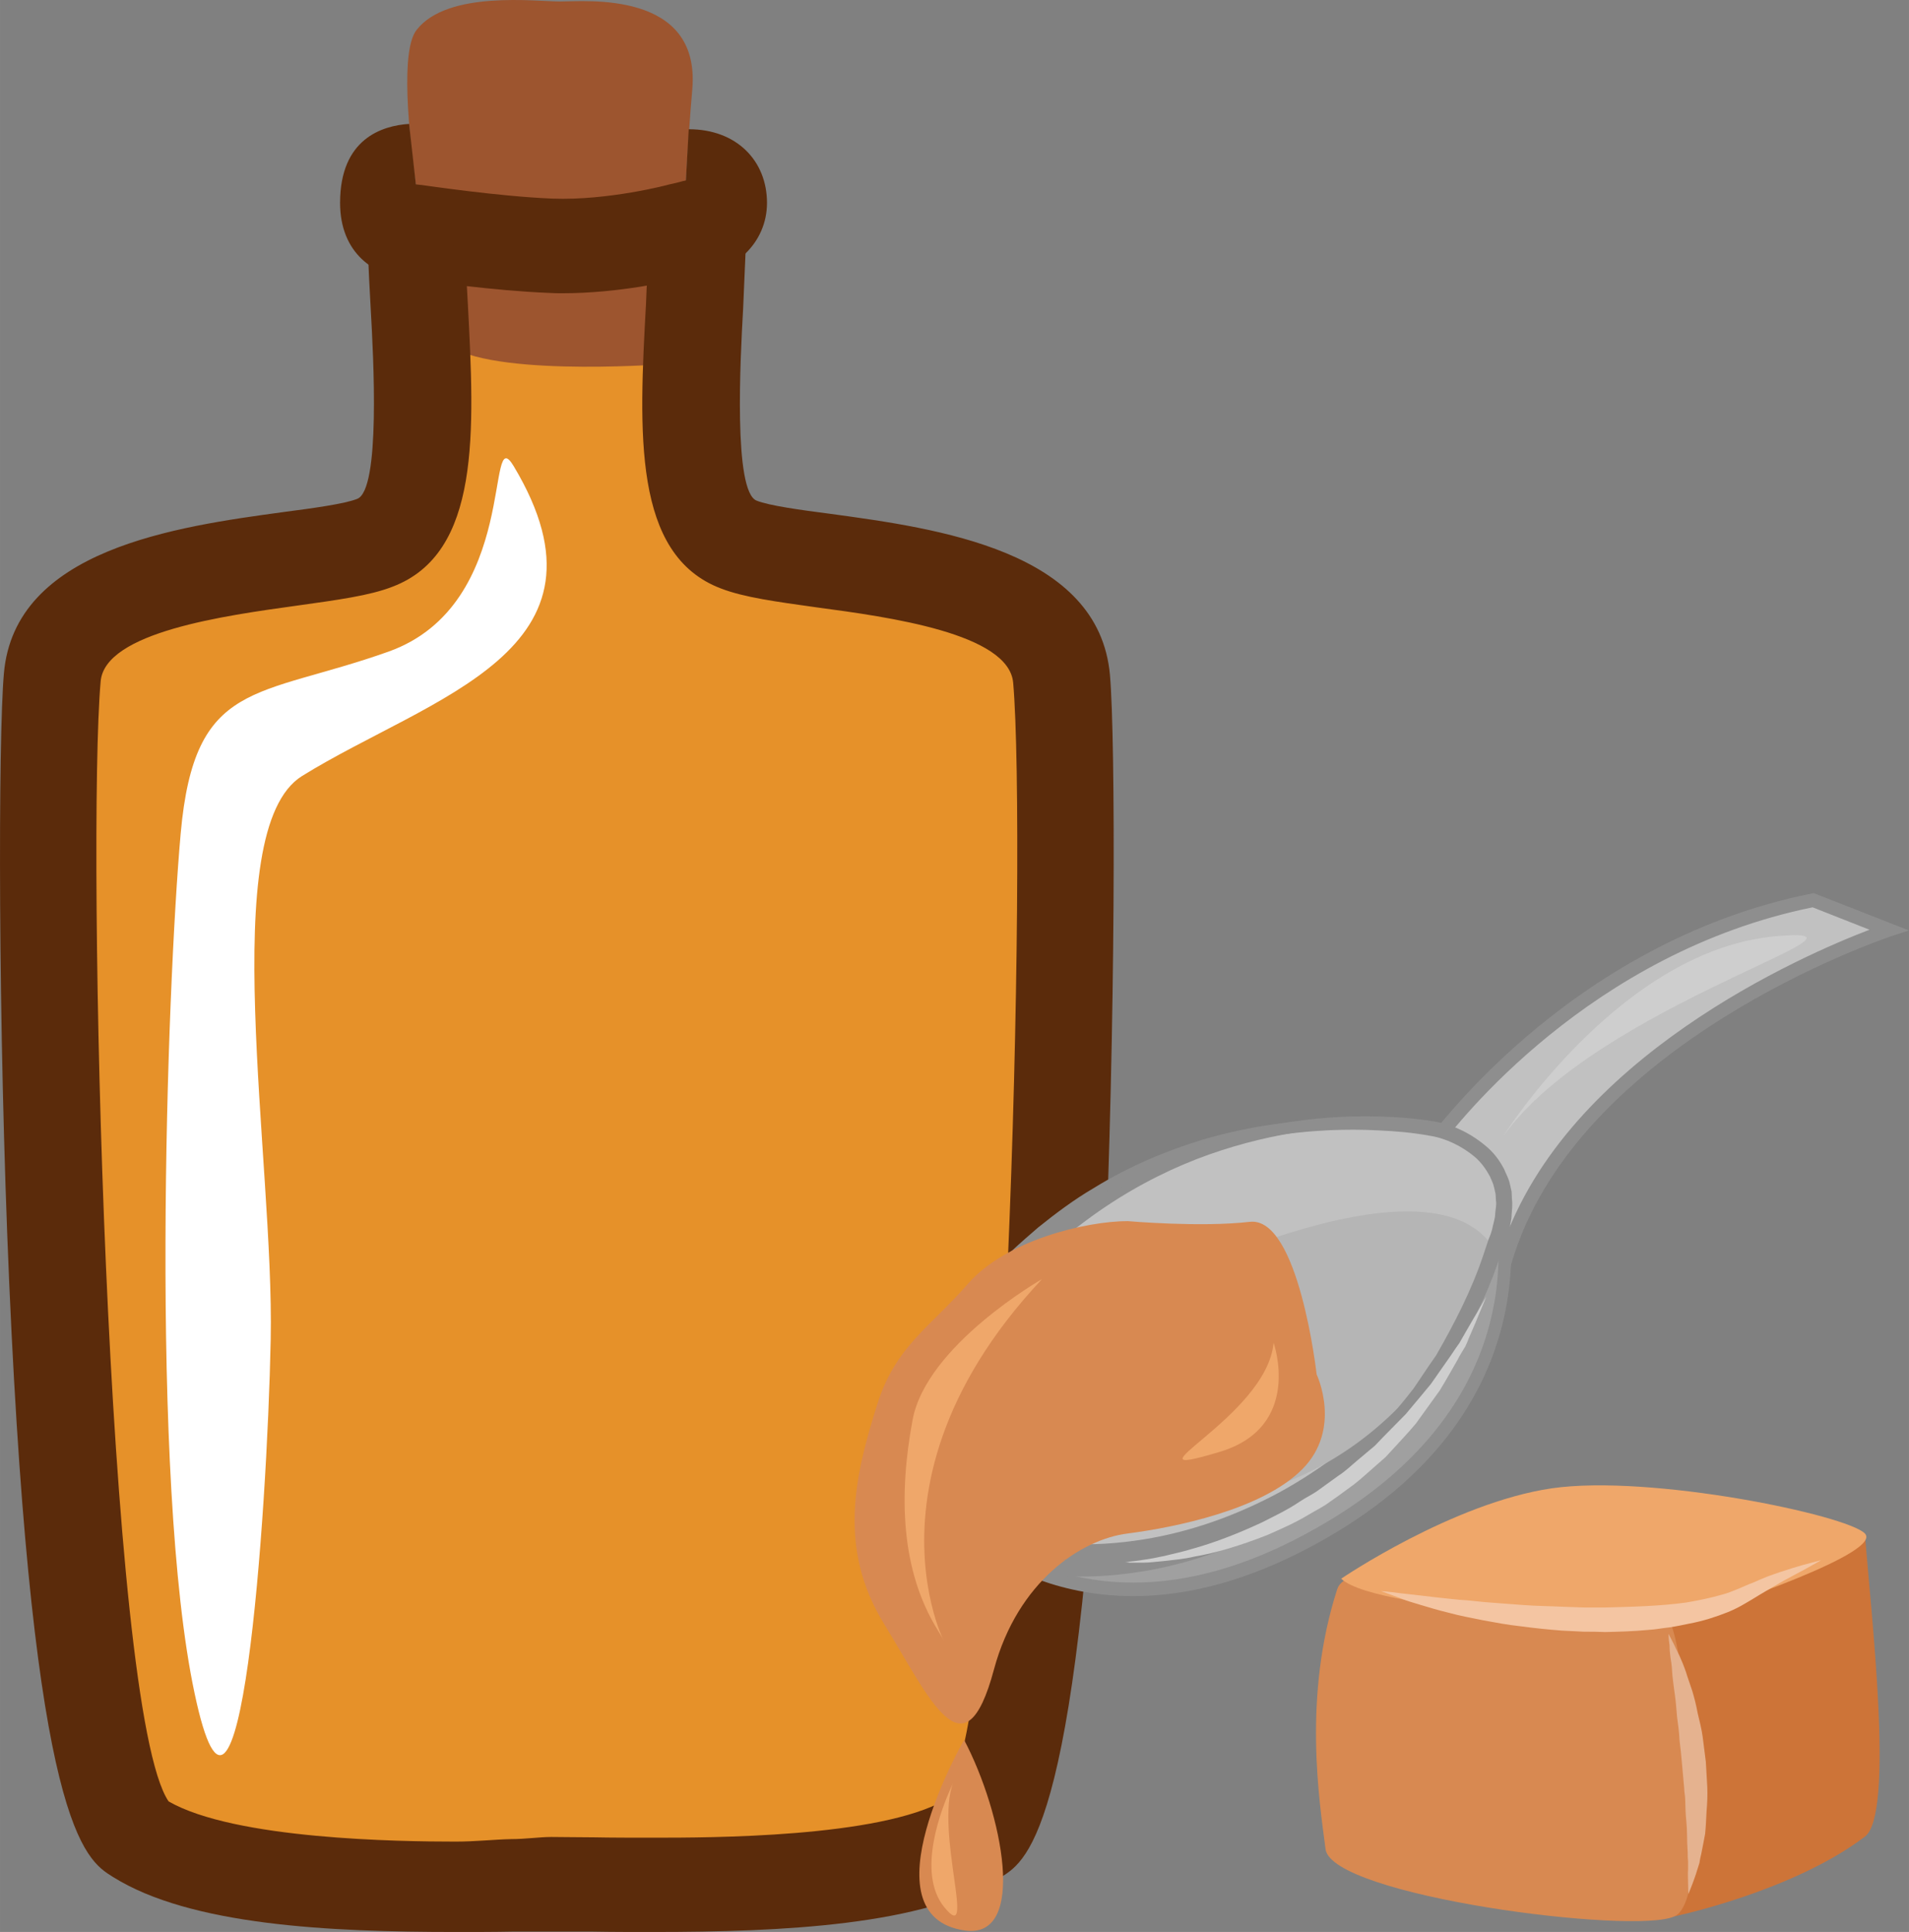 <?xml version="1.0" encoding="UTF-8" standalone="no"?>
<!-- Creator: CorelDRAW Home & Student X7 -->

<svg
   xmlns:dc="http://purl.org/dc/elements/1.1/"
   xmlns:cc="http://creativecommons.org/ns#"
   xmlns:rdf="http://www.w3.org/1999/02/22-rdf-syntax-ns#"
   xmlns:svg="http://www.w3.org/2000/svg"
   xmlns="http://www.w3.org/2000/svg"
   xmlns:sodipodi="http://sodipodi.sourceforge.net/DTD/sodipodi-0.dtd"
   xmlns:inkscape="http://www.inkscape.org/namespaces/inkscape"
   xml:space="preserve"
   width="53.659mm"
   height="54.302mm"
   version="1.1"
   style="clip-rule:evenodd;fill-rule:evenodd;image-rendering:optimizeQuality;shape-rendering:geometricPrecision;text-rendering:geometricPrecision"
   viewBox="0 0 5365.89 5430.231"
   id="svg60"
   sodipodi:docname="2815.svg"
   inkscape:version="0.92.4 (5da689c313, 2019-01-14)"><rect x="0" y="0" width="5365.89" height="5430.231" fill="#808080" stroke="none"/><sodipodi:namedview
   pagecolor="#ffffff"
   bordercolor="#666666"
   borderopacity="1"
   objecttolerance="10"
   gridtolerance="10"
   guidetolerance="10"
   inkscape:pageopacity="0"
   inkscape:pageshadow="2"
   inkscape:window-width="640"
   inkscape:window-height="480"
   id="namedview62"
   showgrid="false"
   inkscape:zoom="0.2102413"
   inkscape:cx="95.08876"
   inkscape:cy="91.880313"
   inkscape:window-x="0"
   inkscape:window-y="0"
   inkscape:window-maximized="0"
   inkscape:current-layer="svg60" />
 <defs
   id="defs4">
  <style
   type="text/css"
   id="style2">
   <![CDATA[
    .fil2 {fill:#5B2B0B;fill-rule:nonzero}
    .fil5 {fill:#8E8E8E;fill-rule:nonzero}
    .fil1 {fill:#9D552F;fill-rule:nonzero}
    .fil6 {fill:#A0A0A0;fill-rule:nonzero}
    .fil7 {fill:#B5B5B5;fill-rule:nonzero}
    .fil4 {fill:#C1C1C1;fill-rule:nonzero}
    .fil11 {fill:#CD7438;fill-rule:nonzero}
    .fil9 {fill:#CECECE;fill-rule:nonzero}
    .fil8 {fill:#D88951;fill-rule:nonzero}
    .fil13 {fill:#E5B28F;fill-rule:nonzero}
    .fil0 {fill:#E69129;fill-rule:nonzero}
    .fil10 {fill:#EFA76A;fill-rule:nonzero}
    .fil12 {fill:#F4C5A2;fill-rule:nonzero}
    .fil3 {fill:white;fill-rule:nonzero;}
   ]]>
  </style>
 </defs>
 <g
   id="Vrstva_x0020_1"
   transform="translate(-7984.11,-11850.769)">
  <g
   id="_476117384">
   <path
   class="fil0"
   d="m 9881,12395 c 37,36 66,82 63,154 -13,352 -68,762 117,833 185,70 878,42 907,377 29,335 10,3098 -244,3257 -253,158 -892,131 -1189,131 -293,0 -907,26 -1161,-132 -253,-159 -273,-2925 -243,-3260 29,-335 721,-308 907,-378 185,-71 130,-476 117,-828 -3,-85 35,-135 84,-171 46,-32 75,-49 308,-49 260,0 291,24 334,66 z"
   id="path7"
   inkscape:connector-curvature="0"
   style="fill:#e69129;fill-rule:nonzero" />
   <path
   class="fil1"
   d="m 9229,12807 c 0,0 -162,-760 -74,-872 87,-112 336,-80 404,-80 69,0 395,-32 371,247 -6,66 -14,188 -18,256 -15,209 -47,345 -73,517 0,0 -516,38 -610,-68 z"
   id="path9"
   inkscape:connector-curvature="0"
   style="fill:#9d552f;fill-rule:nonzero" />
   <path
   class="fil2"
   d="m 9920,12214 -8,144 -9,2 -19,5 -18,4 c -2,1 -173,46 -329,40 -152,-6 -364,-38 -366,-38 l -18,-2 -19,-170 c -75,5 -194,41 -194,222 0,142 97,208 197,213 43,7 237,34 389,40 14,1 27,1 40,1 157,0 307,-34 357,-46 125,-8 217,-95 217,-208 0,-118 -85,-207 -220,-207 z"
   id="path11"
   inkscape:connector-curvature="0"
   style="fill:#5b2b0b;fill-rule:nonzero" />
   <path
   class="fil2"
   d="m 11104,13748 c -31,-350 -485,-412 -786,-453 -85,-11 -172,-23 -207,-37 -66,-25 -46,-400 -38,-541 2,-55 5,-110 7,-163 1,-30 -1,-59 -8,-87 -66,64 -169,139 -268,156 -2,27 -3,53 -4,80 -20,364 -38,708 211,802 65,25 155,37 269,53 202,27 540,73 552,212 38,439 -16,2883 -191,3140 -186,106 -662,106 -820,106 -60,0 -116,0 -167,-1 -44,0 -84,-1 -120,-1 -34,0 -72,6 -113,6 -48,1 -100,7 -156,7 h -1 c -156,0 -620,-6 -806,-113 -176,-257 -230,-2709 -191,-3148 12,-139 350,-185 552,-213 114,-16 204,-28 268,-53 249,-94 231,-436 212,-797 -3,-47 -5,-93 -7,-140 -11,-6 -22,-13 -33,-20 0,0 0,0 0,-1 -16,-2 -32,-4 -47,-8 -42,-11 -89,-31 -118,-63 -16,-19 -34,-43 -46,-68 -25,53 -31,107 -30,150 2,54 5,109 8,164 8,140 28,511 -38,536 -35,14 -123,26 -207,37 -301,41 -756,104 -786,454 -16,182 -17,982 15,1713 67,1529 212,1620 291,1669 218,137 610,155 964,155 56,0 110,0 158,-1 41,0 78,0 112,0 34,0 73,0 116,0 52,1 109,1 170,1 361,0 760,-18 977,-154 78,-49 224,-140 290,-1668 32,-730 32,-1529 16,-1711 z"
   id="path13"
   inkscape:connector-curvature="0"
   style="fill:#5b2b0b;fill-rule:nonzero" />
   <path
   class="fil3"
   d="m 9428,13161 c -81,-135 19,388 -351,521 -371,132 -546,76 -585,511 -39,436 -88,1820 39,2417 126,597 204,-493 214,-995 10,-502 -156,-1431 88,-1583 361,-224 907,-350 595,-871 z"
   id="path15"
   inkscape:connector-curvature="0"
   style="fill:#ffffff;;fill-rule:nonzero" />
  </g>
  <g
   id="_476114504">
   <path
   class="fil4"
   d="m 12003,15080 c 0,0 384,-560 1077,-698 l 212,83 c 0,0 -894,292 -1080,937 z"
   id="path18"
   inkscape:connector-curvature="0"
   style="fill:#c1c1c1;fill-rule:nonzero" />
   <path
   class="fil5"
   d="m 12026,15081 180,276 c 181,-534 847,-822 1033,-893 l -160,-63 c -623,127 -997,603 -1053,680 z m 193,366 -239,-367 7,-11 c 4,-5 396,-568 1090,-707 l 5,-1 268,105 -52,17 c -8,3 -887,296 -1067,924 z"
   id="path20"
   inkscape:connector-curvature="0"
   style="fill:#8e8e8e;fill-rule:nonzero" />
   <path
   class="fil6"
   d="m 12085,15148 102,22 c 0,0 208,619 -527,1011 -695,371 -1073,-126 -1086,-165 z"
   id="path22"
   inkscape:connector-curvature="0"
   style="fill:#a0a0a0;fill-rule:nonzero" />
   <path
   class="fil5"
   d="m 10600,16024 c 42,62 237,275 570,275 152,0 314,-45 481,-135 668,-356 545,-894 521,-977 l -84,-18 z m 570,313 c -396,0 -603,-282 -614,-314 l -5,-16 1530,-879 121,25 3,11 c 2,6 205,639 -536,1034 -172,92 -340,139 -499,139 z"
   id="path24"
   inkscape:connector-curvature="0"
   style="fill:#8e8e8e;fill-rule:nonzero" />
   <path
   class="fil4"
   d="m 12028,15026 c 0,0 -833,-187 -1372,604 -538,792 1162,926 1543,-311 73,-239 -171,-293 -171,-293 z"
   id="path26"
   inkscape:connector-curvature="0"
   style="fill:#c1c1c1;fill-rule:nonzero" />
   <path
   class="fil5"
   d="m 12028,15026 c 0,0 15,3 44,13 27,11 70,30 109,76 18,23 34,54 40,89 6,37 2,77 -8,118 -21,79 -53,167 -99,260 -46,93 -109,190 -191,282 -82,92 -184,178 -304,248 -120,70 -258,126 -408,153 -75,13 -153,20 -233,16 -79,-5 -161,-18 -240,-52 -77,-33 -152,-86 -194,-166 -22,-39 -33,-83 -36,-126 -3,-43 3,-85 13,-124 11,-40 26,-76 43,-111 17,-34 38,-65 58,-96 43,-59 86,-115 134,-166 45,-51 96,-96 146,-139 51,-41 102,-79 155,-110 105,-65 212,-108 311,-138 200,-58 369,-60 483,-52 58,3 102,10 131,15 30,6 46,10 46,10 0,0 -16,-3 -46,-5 -30,-4 -74,-7 -131,-6 -113,1 -279,14 -469,81 -189,67 -399,194 -569,396 -43,49 -83,104 -121,161 -37,56 -70,117 -85,181 -17,64 -14,130 17,186 29,55 85,98 150,125 65,28 138,41 209,45 72,4 144,-1 213,-12 140,-22 270,-71 385,-133 115,-63 214,-140 296,-224 82,-84 147,-173 196,-261 50,-86 86,-171 112,-247 12,-37 18,-73 15,-106 -4,-32 -15,-61 -31,-84 -32,-45 -72,-67 -99,-80 -27,-13 -42,-17 -42,-17 z"
   id="path28"
   inkscape:connector-curvature="0"
   style="fill:#8e8e8e;fill-rule:nonzero" />
   <path
   class="fil7"
   d="m 11174,15495 c 0,0 829,-435 1011,-132 0,0 -226,794 -1064,714 z"
   id="path30"
   inkscape:connector-curvature="0"
   style="fill:#b5b5b5;fill-rule:nonzero" />
   <path
   class="fil8"
   d="m 11685,15714 c 0,0 -50,-445 -188,-429 -139,16 -343,-2 -343,-2 -117,0 -343,54 -449,176 -106,122 -205,176 -256,342 -62,197 -111,401 20,614 130,212 226,438 309,128 67,-248 246,-366 376,-382 131,-17 376,-66 490,-180 114,-114 41,-267 41,-267 z"
   id="path32"
   inkscape:connector-curvature="0"
   style="fill:#d88951;fill-rule:nonzero" />
   <path
   class="fil5"
   d="m 10952,15304 c 0,0 9,-7 26,-20 17,-13 41,-33 74,-57 67,-45 167,-108 304,-158 35,-12 71,-24 110,-34 38,-11 79,-19 121,-27 85,-14 177,-22 274,-19 48,1 98,5 149,13 53,8 103,31 147,67 23,18 41,41 55,68 5,13 13,26 16,41 l 5,22 1,22 c 2,15 0,30 -1,44 0,15 -5,29 -8,43 -3,15 -8,28 -13,41 l -14,39 c -35,107 -87,204 -140,294 -15,22 -30,44 -45,65 -8,10 -15,21 -22,32 -9,9 -17,19 -25,29 -16,19 -32,38 -48,58 -18,17 -36,35 -52,52 -139,137 -297,220 -435,268 -138,48 -257,58 -338,57 -20,0 -38,0 -54,-1 -15,-2 -28,-4 -39,-5 -21,-2 -32,-4 -32,-4 0,0 11,1 32,2 11,1 24,2 39,2 16,1 34,0 54,-1 80,-3 197,-19 331,-72 132,-52 283,-138 414,-273 17,-18 34,-35 50,-52 15,-19 30,-38 46,-57 7,-9 15,-19 23,-29 7,-10 14,-21 21,-31 14,-21 28,-42 43,-63 51,-89 100,-183 134,-286 l 13,-39 c 5,-12 10,-25 12,-37 3,-13 7,-25 7,-37 1,-13 4,-24 2,-36 l -1,-18 -4,-18 c -2,-11 -8,-22 -12,-32 -11,-20 -25,-40 -43,-55 -36,-30 -81,-52 -126,-59 -49,-9 -97,-13 -144,-15 -94,-5 -184,0 -267,11 -42,7 -82,13 -120,22 -38,8 -74,20 -108,30 -137,43 -239,101 -308,142 -34,23 -60,41 -77,53 -17,12 -27,18 -27,18 z"
   id="path34"
   inkscape:connector-curvature="0"
   style="fill:#8e8e8e;fill-rule:nonzero" />
   <path
   class="fil9"
   d="m 12209,15045 c 0,0 330,-527 770,-563 351,-30 -507,192 -770,563 z"
   id="path36"
   inkscape:connector-curvature="0"
   style="fill:#cecece;fill-rule:nonzero" />
   <path
   class="fil9"
   d="m 12162,15495 c 0,0 -7,17 -20,48 -6,15 -14,34 -24,57 -5,10 -9,23 -15,35 -7,12 -15,24 -22,38 -15,26 -31,55 -50,86 -21,29 -43,60 -67,93 -26,31 -55,61 -85,94 -17,15 -34,30 -50,44 -18,16 -35,31 -54,44 -19,14 -38,28 -57,41 -18,13 -39,23 -57,34 -38,23 -78,40 -114,56 -76,30 -146,51 -206,61 -29,7 -57,9 -81,12 -24,2 -44,5 -61,5 -17,0 -31,0 -39,0 -9,-1 -14,-1 -14,-1 0,0 5,0 14,-2 8,-1 21,-2 38,-5 16,-2 37,-6 60,-11 23,-6 49,-11 78,-20 58,-16 124,-41 195,-74 35,-18 72,-35 107,-59 18,-12 38,-21 55,-34 18,-13 36,-26 54,-39 19,-12 35,-28 52,-42 17,-14 33,-28 50,-42 29,-31 58,-59 86,-88 25,-30 49,-58 71,-85 20,-28 38,-55 56,-80 8,-12 16,-24 24,-35 7,-12 13,-23 19,-33 12,-21 22,-38 31,-53 17,-30 26,-45 26,-45 z"
   id="path38"
   inkscape:connector-curvature="0"
   style="fill:#cecece;fill-rule:nonzero" />
   <path
   class="fil8"
   d="m 10694,16741 c 0,0 -285,496 3,536 175,24 106,-329 -3,-536 z"
   id="path40"
   inkscape:connector-curvature="0"
   style="fill:#d88951;fill-rule:nonzero" />
   <path
   class="fil10"
   d="m 10913,15446 c 0,0 -326,186 -364,397 -39,210 -33,421 70,588 102,166 -294,-358 294,-985 z"
   id="path42"
   inkscape:connector-curvature="0"
   style="fill:#efa76a;fill-rule:nonzero" />
   <path
   class="fil10"
   d="m 11564,15625 c 0,0 84,237 -153,307 -294,88 134,-96 153,-307 z"
   id="path44"
   inkscape:connector-curvature="0"
   style="fill:#efa76a;fill-rule:nonzero" />
   <path
   class="fil10"
   d="m 10663,16862 c 0,0 -2,6 -7,16 -24,54 -97,235 -18,333 93,114 -26,-211 25,-349 z"
   id="path46"
   inkscape:connector-curvature="0"
   style="fill:#efa76a;fill-rule:nonzero" />
   <path
   class="fil11"
   d="m 12691,17237 c 0,0 331,-69 535,-224 84,-63 17,-627 0,-852 l -217,12 -307,92 -318,454 z"
   id="path48"
   inkscape:connector-curvature="0"
   style="fill:#cd7438;fill-rule:nonzero" />
   <path
   class="fil8"
   d="m 11743,16317 c -98,303 -50,598 -33,731 16,132 869,242 981,189 112,-51 28,-742 -11,-823 -39,-80 -892,-235 -937,-97 z"
   id="path50"
   inkscape:connector-curvature="0"
   style="fill:#d88951;fill-rule:nonzero" />
   <path
   class="fil10"
   d="m 11754,16288 c 0,0 313,-213 592,-254 278,-40 830,75 880,127 50,52 -368,196 -546,253 0,0 -825,-28 -926,-126 z"
   id="path52"
   inkscape:connector-curvature="0"
   style="fill:#efa76a;fill-rule:nonzero" />
   <path
   class="fil12"
   d="m 11866,16323 c 0,0 20,1 55,6 17,2 38,4 62,7 24,3 51,6 80,9 16,2 31,3 47,4 16,2 32,3 49,5 34,3 70,5 106,8 37,3 75,3 114,5 19,1 39,1 58,2 19,0 39,0 59,0 39,-1 78,-2 116,-4 38,-2 76,-5 112,-10 35,-6 69,-13 100,-22 16,-4 30,-10 45,-16 15,-6 29,-13 43,-18 14,-6 27,-12 40,-17 13,-5 26,-9 37,-13 24,-8 44,-14 61,-19 34,-9 53,-14 53,-14 0,0 -17,10 -48,27 -15,8 -34,18 -56,30 -21,12 -45,26 -70,41 -13,8 -26,16 -40,24 -15,9 -31,17 -48,24 -33,13 -69,25 -107,32 -19,4 -38,8 -58,11 -20,2 -39,6 -59,7 -40,4 -81,5 -121,6 -20,-1 -40,-1 -60,-1 -20,-1 -40,-2 -61,-3 -39,-3 -78,-7 -115,-12 -38,-4 -74,-11 -107,-17 -35,-7 -67,-13 -96,-21 -29,-7 -56,-15 -79,-22 -24,-7 -44,-13 -60,-20 -33,-12 -52,-19 -52,-19 z"
   id="path54"
   inkscape:connector-curvature="0"
   style="fill:#f4c5a2;fill-rule:nonzero" />
   <path
   class="fil13"
   d="m 12674,16443 c 0,0 6,11 15,29 4,9 10,21 16,33 3,7 6,14 9,21 3,7 6,16 9,24 5,17 12,35 18,54 6,20 11,40 15,62 5,21 11,44 14,66 3,24 6,47 9,71 1,23 3,47 4,70 1,23 0,46 -2,69 -1,21 -2,43 -4,63 -4,20 -7,39 -11,57 -2,8 -4,17 -5,25 -2,7 -5,15 -7,22 -4,14 -9,26 -12,35 -7,19 -12,30 -12,30 0,0 -1,-12 -1,-32 0,-11 -1,-23 0,-37 0,-7 0,-14 0,-22 -1,-8 -1,-16 -1,-25 -1,-17 -2,-36 -2,-55 0,-19 -3,-40 -4,-61 0,-11 -1,-22 -1,-32 0,-11 -3,-23 -3,-34 -2,-22 -4,-45 -6,-67 -2,-23 -4,-45 -7,-67 -1,-23 -4,-44 -7,-66 -2,-21 -3,-41 -6,-61 -3,-20 -5,-38 -7,-55 -1,-17 -2,-33 -5,-47 -2,-14 -3,-27 -3,-37 -3,-21 -3,-33 -3,-33 z"
   id="path56"
   inkscape:connector-curvature="0"
   style="fill:#e5b28f;fill-rule:nonzero" />
  </g>
 </g>
</svg>
